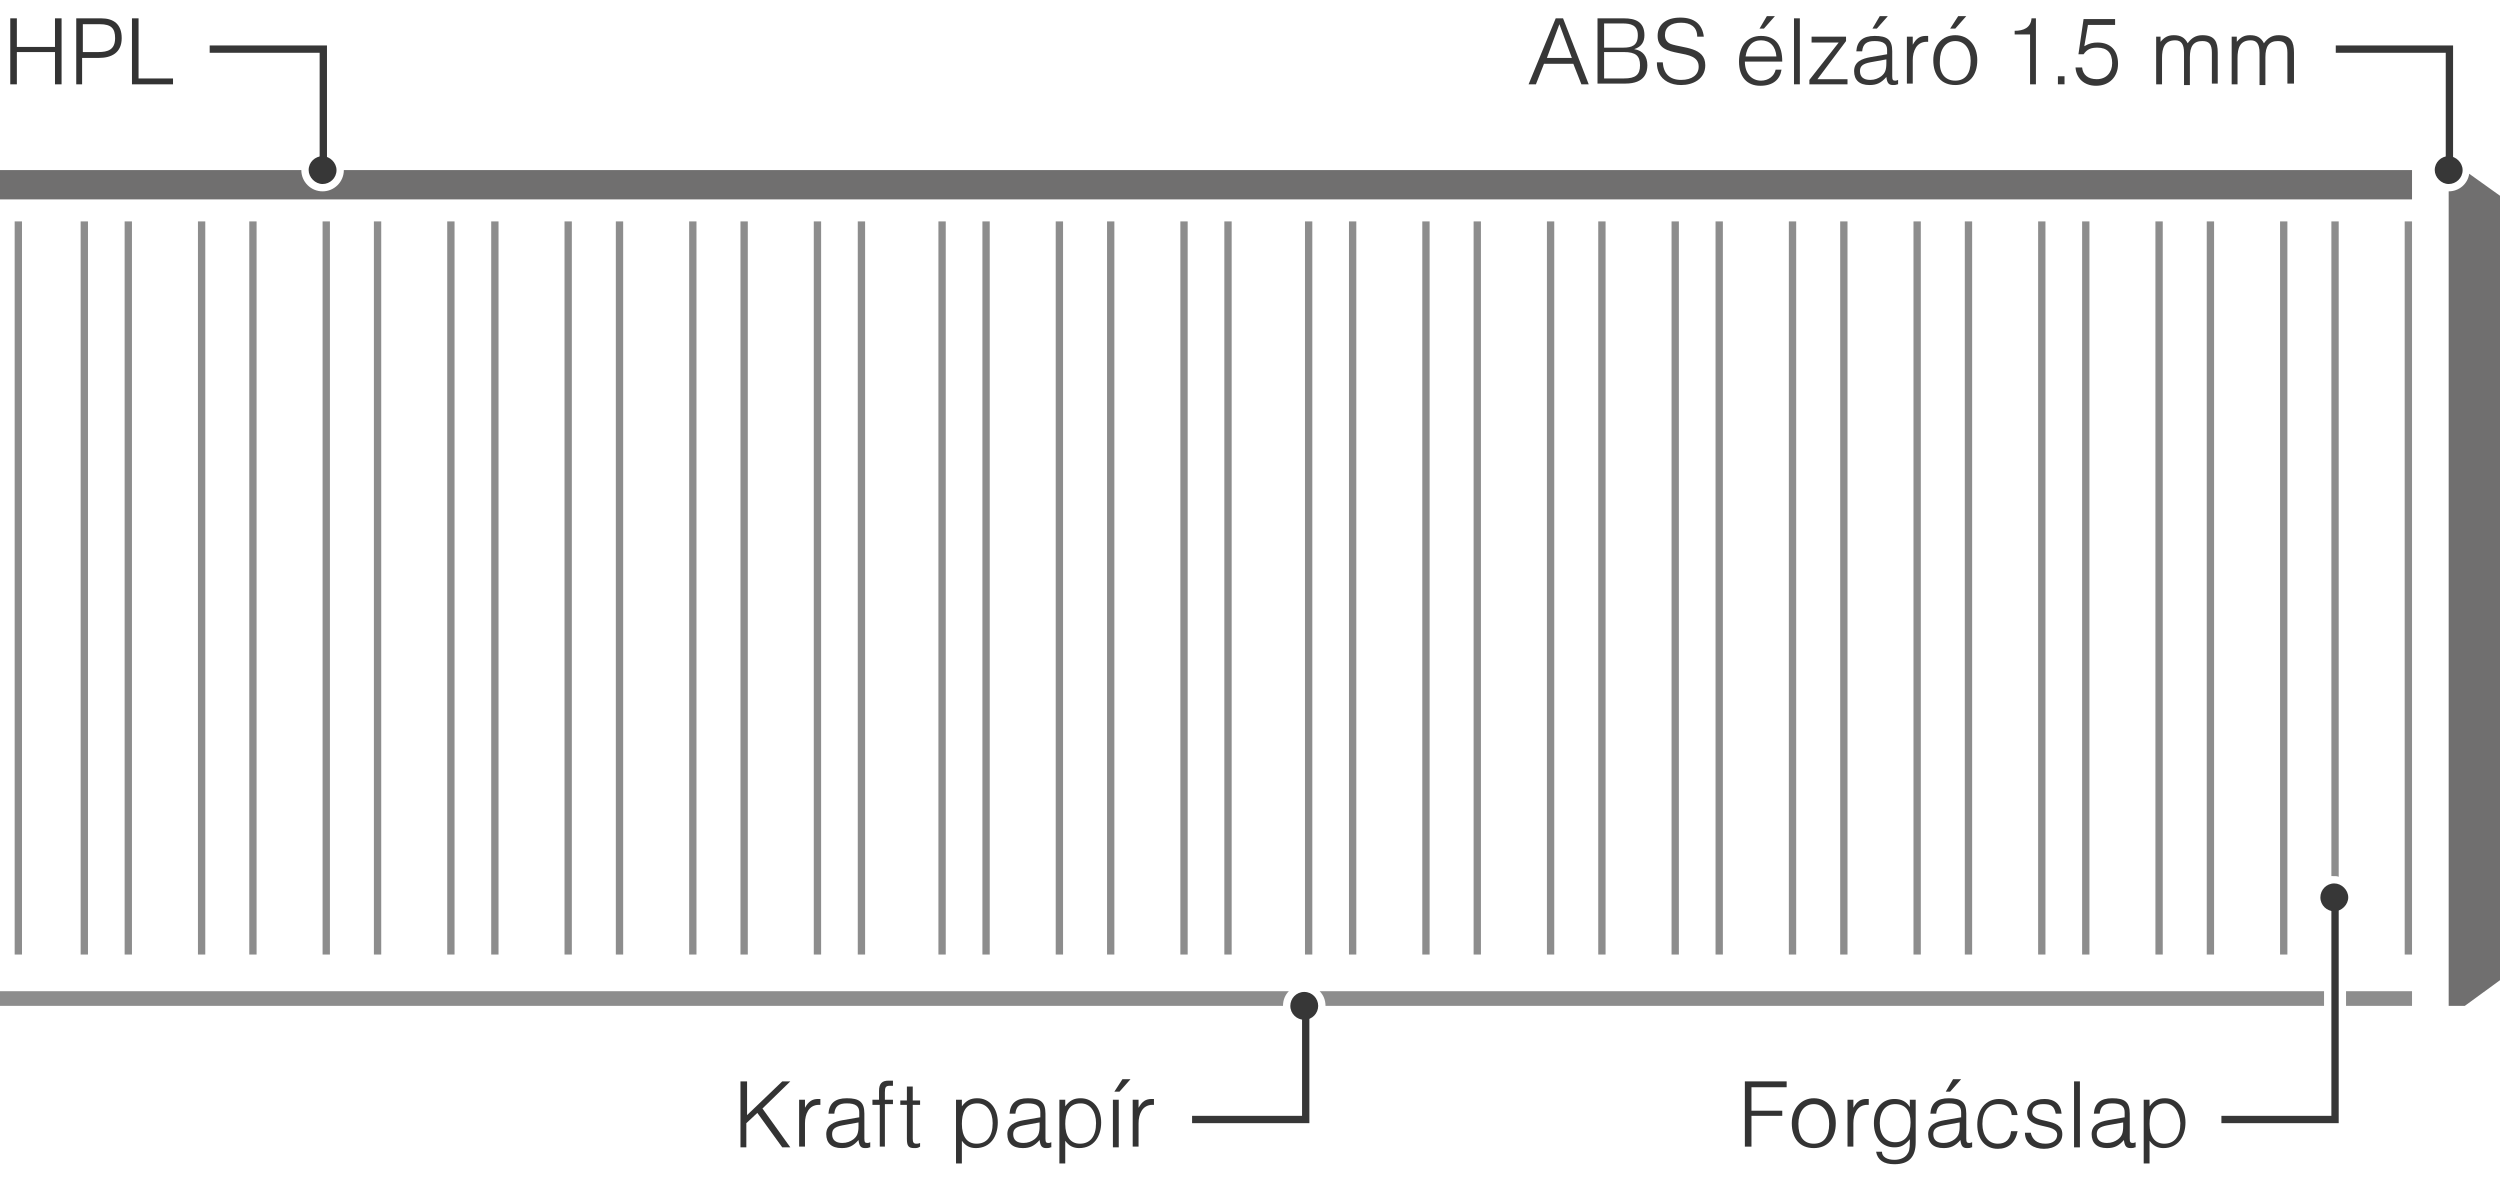 <?xml version="1.0" encoding="utf-8"?>
<!-- Generator: Adobe Illustrator 24.0.3, SVG Export Plug-In . SVG Version: 6.00 Build 0)  -->
<svg version="1.1" xmlns="http://www.w3.org/2000/svg" xmlns:xlink="http://www.w3.org/1999/xlink" x="0px" y="0px"
	 viewBox="0 0 341 161.4" style="enable-background:new 0 0 341 161.4;" xml:space="preserve">
<style type="text/css">
	.st0{fill:#333333;}
	.st1{fill:#8D8D8D;}
	.st2{fill:#373737;}
	.st3{fill:none;stroke:#373737;}
	.st4{fill:#706F6F;}
</style>
<g id="Layer_1">
	<g>
		<path class="st0" d="M101,156.5v-9h0.9v4.6l4.8-4.6h1.1l-3.8,3.7l3.8,5.3h-1.1l-3.4-4.7l-1.5,1.4v3.3H101z"/>
		<path class="st0" d="M109,150h0.8v1.1c0.5-0.9,1-1.2,1.8-1.2c0.1,0,0.2,0,0.3,0v0.8c-0.1,0-0.2,0-0.2,0c-1.4,0-1.9,1.3-1.9,2.5
			v3.2H109V150z"/>
		<path class="st0" d="M118.6,156.5c-0.2,0.1-0.4,0.1-0.6,0.1c-0.6,0-0.8-0.3-0.9-1.1c-0.7,0.8-1.3,1.1-2.3,1.1
			c-1.4,0-2.1-0.7-2.1-1.9c0-1.3,1.1-1.7,2.2-1.9l2.3-0.4v-0.7c0-0.8-0.5-1.2-1.7-1.2c-1.1,0-1.6,0.4-1.7,1.4h-0.8
			c0.1-1.4,0.9-2.1,2.5-2.1c1.7,0,2.4,0.5,2.4,2.1v3.4c0,0.5,0.1,0.6,0.4,0.6c0.1,0,0.2,0,0.4-0.1V156.5z M114.9,153.5
			c-1,0.2-1.4,0.5-1.4,1.2c0,0.8,0.5,1.2,1.4,1.2c0.6,0,1.1-0.2,1.5-0.5c0.5-0.4,0.7-0.8,0.7-1.8v-0.5L114.9,153.5z"/>
		<path class="st0" d="M120,150.7H119V150h0.9v-1.2c0-1,0.4-1.4,1.3-1.4c0.1,0,0.3,0,0.6,0v0.7c-0.2,0-0.3,0-0.4,0
			c-0.6,0-0.7,0.2-0.7,0.9v1h1.1v0.6h-1.1v5.8H120V150.7z"/>
		<path class="st0" d="M124.7,156.6c-0.8,0-1-0.3-1-1.3v-4.6h-0.9v-0.6h0.9v-1.9h0.8v1.9h1v0.6h-1v4.6c0,0.5,0.1,0.7,0.5,0.7
			c0.1,0,0.3,0,0.5-0.1v0.5C125.2,156.6,125,156.6,124.7,156.6z"/>
		<path class="st0" d="M130.4,158.8V150h0.8v0.9c0.6-0.8,1.2-1.1,2.1-1.1c1.7,0,2.8,1.4,2.8,3.3c0,1.9-1,3.5-3,3.5
			c-0.8,0-1.4-0.3-1.9-1v3.1H130.4z M133.3,150.5c-1.7,0-2.1,1.4-2.1,2.8c0,1.7,0.7,2.7,2,2.7c1.4,0,2.2-1,2.2-2.8
			C135.4,151.6,134.6,150.5,133.3,150.5z"/>
		<path class="st0" d="M143.3,156.5c-0.2,0.1-0.4,0.1-0.6,0.1c-0.6,0-0.8-0.3-0.9-1.1c-0.7,0.8-1.3,1.1-2.3,1.1
			c-1.4,0-2.1-0.7-2.1-1.9c0-1.3,1.1-1.7,2.2-1.9l2.3-0.4v-0.7c0-0.8-0.5-1.2-1.7-1.2c-1.1,0-1.6,0.4-1.7,1.4h-0.8
			c0.1-1.4,0.9-2.1,2.5-2.1c1.7,0,2.4,0.5,2.4,2.1v3.4c0,0.5,0.1,0.6,0.4,0.6c0.1,0,0.2,0,0.4-0.1V156.5z M139.6,153.5
			c-1,0.2-1.4,0.5-1.4,1.2c0,0.8,0.5,1.2,1.4,1.2c0.6,0,1.1-0.2,1.5-0.5c0.5-0.4,0.7-0.8,0.7-1.8v-0.5L139.6,153.5z"/>
		<path class="st0" d="M144.5,158.8V150h0.8v0.9c0.6-0.8,1.2-1.1,2.1-1.1c1.7,0,2.8,1.4,2.8,3.3c0,1.9-1,3.5-3,3.5
			c-0.8,0-1.4-0.3-1.9-1v3.1H144.5z M147.4,150.5c-1.7,0-2.1,1.4-2.1,2.8c0,1.7,0.7,2.7,2,2.7c1.4,0,2.2-1,2.2-2.8
			C149.5,151.6,148.7,150.5,147.4,150.5z"/>
		<path class="st0" d="M151.8,150h0.8v6.5h-0.8V150z M153.1,147.2h1.1l-1.5,1.7H152L153.1,147.2z"/>
		<path class="st0" d="M154.5,150h0.8v1.1c0.5-0.9,1-1.2,1.8-1.2c0.1,0,0.2,0,0.3,0v0.8c-0.1,0-0.2,0-0.2,0c-1.4,0-1.9,1.3-1.9,2.5
			v3.2h-0.8V150z"/>
	</g>
	<g>
		<path class="st0" d="M1.4,11.5v-9h0.9v3.9h5.2V2.5h0.9v9H7.5V7.1H2.3v4.4H1.4z"/>
		<path class="st0" d="M10.4,11.5v-9h3.4c1.7,0,2.8,0.8,2.8,2.7c0,2-1.4,2.7-3.1,2.7h-2.3v3.6H10.4z M11.3,7.1h2.1
			c1.3,0,2.3-0.3,2.3-1.9c0-1.3-0.5-1.9-2.1-1.9h-2.3V7.1z"/>
		<path class="st0" d="M18,2.5h0.9v8.2h4.7v0.8H18V2.5z"/>
	</g>
	<g>
		<path class="st0" d="M238,147.5h5.7v0.8h-4.8v3.2h4.2v0.7h-4.2v4.2H238V147.5z"/>
		<path class="st0" d="M247.4,149.8c1.8,0,3,1.4,3,3.4c0,2.1-1.1,3.4-3,3.4c-1.9,0-3-1.3-3-3.4C244.4,151.2,245.7,149.8,247.4,149.8
			z M247.4,156c1.4,0,2.1-1,2.1-2.7c0-1.6-0.8-2.7-2.1-2.7c-1.3,0-2.1,1.1-2.1,2.7C245.3,155,246,156,247.4,156z"/>
		<path class="st0" d="M252,150h0.8v1.1c0.5-0.9,1-1.2,1.8-1.2c0.1,0,0.2,0,0.3,0v0.8c-0.1,0-0.2,0-0.2,0c-1.4,0-1.9,1.3-1.9,2.5
			v3.2H252V150z"/>
		<path class="st0" d="M261.3,155.8c0,2-0.9,3-2.9,3c-1.5,0-2.3-0.6-2.5-1.7h0.8c0,0.7,0.7,1.1,1.7,1.1c0.8,0,1.4-0.3,1.7-0.7
			c0.3-0.4,0.4-0.7,0.4-1.8c0-0.1,0-0.2,0-0.3c-0.7,0.8-1.2,1.1-2.1,1.1c-1.7,0-2.8-1.3-2.8-3.3c0-2,1.1-3.3,2.8-3.3
			c0.9,0,1.6,0.3,2.1,1.1V150h0.8V155.8z M258.5,155.8c1.4,0,2.1-1,2.1-2.7c0-1.6-0.7-2.5-2.1-2.5c-1.3,0-2.1,1-2.1,2.6
			C256.4,154.8,257.2,155.8,258.5,155.8z"/>
		<path class="st0" d="M268.9,156.5c-0.2,0.1-0.4,0.1-0.6,0.1c-0.6,0-0.8-0.3-0.9-1.1c-0.7,0.8-1.3,1.1-2.3,1.1
			c-1.4,0-2.1-0.7-2.1-1.9c0-1.3,1.1-1.7,2.2-1.9l2.3-0.4v-0.7c0-0.8-0.5-1.2-1.7-1.2c-1.1,0-1.6,0.4-1.7,1.4h-0.8
			c0.1-1.4,0.9-2.1,2.5-2.1c1.7,0,2.4,0.5,2.4,2.1v3.4c0,0.5,0.1,0.6,0.4,0.6c0.1,0,0.2,0,0.4-0.1V156.5z M265.1,153.5
			c-1,0.2-1.4,0.5-1.4,1.2c0,0.8,0.5,1.2,1.4,1.2c0.6,0,1.1-0.2,1.5-0.5c0.5-0.4,0.7-0.8,0.7-1.8v-0.5L265.1,153.5z M266.4,147.2
			h1.1l-1.5,1.7h-0.6L266.4,147.2z"/>
		<path class="st0" d="M275.2,154.3c-0.3,1.6-1.3,2.4-2.7,2.4c-1.7,0-2.8-1.3-2.8-3.3c0-2.1,1.2-3.5,3-3.5c1.4,0,2.3,0.8,2.5,2.2
			h-0.8c-0.1-1-0.7-1.5-1.8-1.5c-1.4,0-2.2,1-2.2,2.7c0,1.6,0.8,2.7,2.1,2.7c1.1,0,1.7-0.6,1.8-1.7H275.2z"/>
		<path class="st0" d="M279,156c1,0,1.6-0.5,1.6-1.2c0-1.7-4.1-0.6-4.1-3c0-1.2,0.9-1.9,2.4-1.9c1.3,0,2.2,0.7,2.3,2h-0.8
			c-0.2-1-0.6-1.3-1.7-1.3c-1,0-1.5,0.4-1.5,1.1c0,1.7,4.1,0.6,4.1,3c0,1.2-1,2-2.5,2c-1.4,0-2.6-0.7-2.6-2.2h0.8
			C277.2,155.4,277.8,156,279,156z"/>
		<path class="st0" d="M282.9,147.5h0.8v9h-0.8V147.5z"/>
		<path class="st0" d="M291.2,156.5c-0.2,0.1-0.4,0.1-0.6,0.1c-0.6,0-0.8-0.3-0.9-1.1c-0.7,0.8-1.3,1.1-2.3,1.1
			c-1.4,0-2.1-0.7-2.1-1.9c0-1.3,1.1-1.7,2.2-1.9l2.3-0.4v-0.7c0-0.8-0.5-1.2-1.7-1.2c-1.1,0-1.6,0.4-1.7,1.4h-0.8
			c0.1-1.4,0.9-2.1,2.5-2.1c1.7,0,2.4,0.5,2.4,2.1v3.4c0,0.5,0.1,0.6,0.4,0.6c0.1,0,0.2,0,0.4-0.1V156.5z M287.4,153.5
			c-1,0.2-1.4,0.5-1.4,1.2c0,0.8,0.5,1.2,1.4,1.2c0.6,0,1.1-0.2,1.5-0.5c0.5-0.4,0.7-0.8,0.7-1.8v-0.5L287.4,153.5z"/>
		<path class="st0" d="M292.4,158.8V150h0.8v0.9c0.6-0.8,1.2-1.1,2.1-1.1c1.7,0,2.8,1.4,2.8,3.3c0,1.9-1,3.5-3,3.5
			c-0.8,0-1.4-0.3-1.9-1v3.1H292.4z M295.3,150.5c-1.7,0-2.1,1.4-2.1,2.8c0,1.7,0.7,2.7,2,2.7c1.4,0,2.2-1,2.2-2.8
			C297.3,151.6,296.5,150.5,295.3,150.5z"/>
	</g>
</g>
<g id="CUT">
	<g>
		<rect x="218" y="30.2" class="st1" width="1" height="100"/>
		<rect x="201" y="30.2" class="st1" width="1" height="100"/>
		<rect x="211" y="30.2" class="st1" width="1" height="100"/>
		<rect x="244" y="30.2" class="st1" width="1" height="100"/>
		<rect x="228" y="30.2" class="st1" width="1" height="100"/>
		<rect x="234" y="30.2" class="st1" width="1" height="100"/>
		<rect x="194" y="30.2" class="st1" width="1" height="100"/>
		<rect x="178" y="30.2" class="st1" width="1" height="100"/>
		<rect x="167" y="30.2" class="st1" width="1" height="100"/>
		<rect x="184" y="30.2" class="st1" width="1" height="100"/>
		<rect x="284" y="30.2" class="st1" width="1" height="100"/>
		<rect x="311" y="30.2" class="st1" width="1" height="100"/>
		<rect x="301" y="30.2" class="st1" width="1" height="100"/>
		<rect x="251" y="30.2" class="st1" width="1" height="100"/>
		<path class="st1" d="M180,135.2c0.5,0.5,0.8,1.2,0.8,2c0,0,0,0,0,0H317v-2H180z"/>
		<path class="st1" d="M318.4,119.5c0.2,0,0.4,0,0.6,0.1V30.2h-1v89.3C318.1,119.5,318.2,119.5,318.4,119.5z"/>
		<rect x="294" y="30.2" class="st1" width="1" height="100"/>
		<rect x="261" y="30.2" class="st1" width="1" height="100"/>
		<rect x="161" y="30.2" class="st1" width="1" height="100"/>
		<rect x="268" y="30.2" class="st1" width="1" height="100"/>
		<rect x="278" y="30.2" class="st1" width="1" height="100"/>
		<path class="st1" d="M175,137.2c0-0.8,0.3-1.5,0.8-2H0v2L175,137.2C175,137.2,175,137.2,175,137.2z"/>
		<rect x="34" y="30.2" class="st1" width="1" height="100"/>
		<rect x="61" y="30.2" class="st1" width="1" height="100"/>
		<rect x="151" y="30.2" class="st1" width="1" height="100"/>
		<rect x="44" y="30.2" class="st1" width="1" height="100"/>
		<rect x="51" y="30.2" class="st1" width="1" height="100"/>
		<rect x="27" y="30.2" class="st1" width="1" height="100"/>
		<rect x="320" y="135.2" class="st1" width="9" height="2"/>
		<rect x="328" y="30.2" class="st1" width="1" height="100"/>
		<rect x="11" y="30.2" class="st1" width="1" height="100"/>
		<rect x="2" y="30.2" class="st1" width="1" height="100"/>
		<rect x="17" y="30.2" class="st1" width="1" height="100"/>
		<rect x="117" y="30.2" class="st1" width="1" height="100"/>
		<rect x="111" y="30.2" class="st1" width="1" height="100"/>
		<rect x="128" y="30.2" class="st1" width="1" height="100"/>
		<rect x="144" y="30.2" class="st1" width="1" height="100"/>
		<rect x="134" y="30.2" class="st1" width="1" height="100"/>
		<rect x="94" y="30.2" class="st1" width="1" height="100"/>
		<rect x="77" y="30.2" class="st1" width="1" height="100"/>
		<rect x="84" y="30.2" class="st1" width="1" height="100"/>
		<rect x="101" y="30.2" class="st1" width="1" height="100"/>
		<rect x="67" y="30.2" class="st1" width="1" height="100"/>
	</g>
</g>
<g id="K_x5C_">
	<g>
		<path class="st2" d="M177.9,135.3c-1.1,0-1.9,0.9-1.9,1.9c0,1.1,0.9,1.9,1.9,1.9c1.1,0,1.9-0.9,1.9-1.9
			C179.8,136.2,179,135.3,177.9,135.3z"/>
	</g>
	<polyline class="st3" points="162.6,152.7 178.1,152.7 178.1,137.2 	"/>
	<g>
		<path class="st2" d="M45.9,23.2c0,1.1-0.9,1.9-1.9,1.9s-1.9-0.9-1.9-1.9c0-1.1,0.9-1.9,1.9-1.9C45,21.3,45.9,22.2,45.9,23.2z"/>
	</g>
	<polyline class="st3" points="28.6,6.7 44.1,6.7 44.1,23.2 	"/>
	<g>
		<path class="st2" d="M318.4,120.5c-1.1,0-1.9,0.9-1.9,1.9c0,1.1,0.9,1.9,1.9,1.9s1.9-0.9,1.9-1.9
			C320.3,121.4,319.4,120.5,318.4,120.5z"/>
	</g>
	<polyline class="st3" points="303,152.7 318.5,152.7 318.5,122.2 	"/>
	<g>
		<path class="st4" d="M46.9,23.2C46.9,23.2,46.9,23.2,46.9,23.2c0,1.6-1.3,2.9-2.9,2.9s-2.9-1.3-2.9-2.9c0,0,0,0,0,0H0v4h328.8
			c0.1,0,0.1,0,0.2,0v-4c0,0,0,0,0,0H46.9z"/>
		<path class="st4" d="M336.8,23.7c-0.2,1.4-1.4,2.4-2.8,2.4v111.1h2.2l4.8-3.5v-107L336.8,23.7z"/>
	</g>
	<g>
		<path class="st2" d="M212.2,2.5h1l3.5,9h-1l-1.1-2.8h-4l-1.1,2.8h-1L212.2,2.5z M214.4,7.9l-1.7-4.6l-1.7,4.6H214.4z"/>
		<path class="st2" d="M217.9,11.5v-9h3.6c1.6,0,2.8,0.5,2.8,2.3c0,0.9-0.4,1.6-1.4,1.9c1.2,0.2,1.8,1,1.8,2.2c0,0.9-0.3,2.5-3,2.5
			H217.9z M218.8,6.5h2.6c1.2,0,2-0.3,2-1.7c0-1.4-1-1.6-2.1-1.6h-2.5V6.5z M218.8,10.7h2.7c1.6,0,2.2-0.5,2.2-1.8
			c0-1.3-0.6-1.8-2.2-1.8h-2.7V10.7z"/>
		<path class="st2" d="M226.8,8.5c0.1,1.5,0.9,2.4,2.5,2.4c1.5,0,2.4-0.7,2.4-1.8c0-2.8-5.6-0.8-5.6-4.2c0-1.6,1.2-2.5,3.1-2.5
			c1.9,0,3,0.9,3.2,2.6h-0.9c0-1.4-1-1.9-2.2-1.9c-1.4,0-2.2,0.6-2.2,1.7c0,0.6,0.3,1,0.8,1.2c1.7,0.6,4.7,0.4,4.7,2.9
			c0,1.9-1.7,2.7-3.3,2.7c-1.4,0-2.5-0.6-3-1.6c-0.2-0.5-0.3-0.8-0.3-1.5H226.8z"/>
		<path class="st2" d="M242.2,9.5h0.8c-0.2,1.3-1.1,2.2-2.9,2.2c-1.8,0-2.9-1.2-2.9-3.3c0-2.1,1.1-3.5,3-3.5c2.1,0,2.9,1.4,2.9,3.5
			H238c0,1.7,1,2.6,2.2,2.6C241.2,11,242,10.4,242.2,9.5z M238.1,7.7h4.2c-0.1-1.4-0.9-2.2-2.1-2.2C239,5.5,238.3,6.3,238.1,7.7z
			 M241,2.2h1.1l-1.5,1.7h-0.6L241,2.2z"/>
		<path class="st2" d="M244.7,2.5h0.8v9h-0.8V2.5z"/>
		<path class="st2" d="M246.8,11.5v-0.6l4-5.1h-3.7V5h4.7v0.6l-3.9,5.2h4.1v0.7H246.8z"/>
		<path class="st2" d="M258.8,11.5c-0.2,0.1-0.4,0.1-0.6,0.1c-0.6,0-0.8-0.3-0.9-1.1c-0.7,0.8-1.3,1.1-2.3,1.1
			c-1.4,0-2.1-0.7-2.1-1.9c0-1.3,1.1-1.7,2.2-1.9l2.3-0.4V6.8c0-0.8-0.5-1.2-1.7-1.2c-1.1,0-1.6,0.4-1.7,1.4h-0.8
			c0.1-1.4,0.9-2.1,2.5-2.1c1.7,0,2.4,0.5,2.4,2.1v3.4c0,0.5,0.1,0.6,0.4,0.6c0.1,0,0.2,0,0.4-0.1V11.5z M255.1,8.5
			c-1,0.2-1.4,0.5-1.4,1.2c0,0.8,0.5,1.2,1.4,1.2c0.6,0,1.1-0.2,1.5-0.5c0.5-0.4,0.7-0.8,0.7-1.8V8.1L255.1,8.5z M256.4,2.2h1.1
			l-1.5,1.7h-0.6L256.4,2.2z"/>
		<path class="st2" d="M260.1,5h0.8v1.1c0.5-0.9,1-1.2,1.8-1.2c0.1,0,0.2,0,0.3,0v0.8c-0.1,0-0.2,0-0.2,0c-1.4,0-1.9,1.3-1.9,2.5
			v3.2h-0.8V5z"/>
		<path class="st2" d="M266.7,4.8c1.8,0,3,1.4,3,3.4c0,2.1-1.1,3.4-3,3.4c-1.9,0-3-1.3-3-3.4C263.7,6.2,264.9,4.8,266.7,4.8z
			 M266.7,11c1.4,0,2.1-1,2.1-2.7c0-1.6-0.8-2.7-2.1-2.7c-1.3,0-2.1,1.1-2.1,2.7C264.5,10,265.3,11,266.7,11z M267.1,2.2h1.1
			l-1.5,1.7H266L267.1,2.2z"/>
		<path class="st2" d="M276.9,4.7h-2.1V4.2c1.2,0,2.2-0.4,2.3-1.7h0.6v9h-0.8V4.7z"/>
		<path class="st2" d="M280.7,10.4h0.9v1.1h-0.9V10.4z"/>
		<path class="st2" d="M286,10.8c1.3,0,2.1-0.9,2.1-2.2c0-1.4-0.7-2.1-2-2.1c-0.9,0-1.4,0.2-1.9,0.9h-0.7l0.7-4.8h4.3v0.8h-3.7
			l-0.5,2.9c0.7-0.4,1.2-0.5,1.8-0.5c1.8,0,2.8,1.1,2.8,2.9c0,1.8-1.2,3-3,3c-1.6,0-2.7-1-2.8-2.5h0.9
			C284.1,10.2,284.8,10.8,286,10.8z"/>
		<path class="st2" d="M293.9,5h0.8v0.7c0.5-0.6,1-0.9,1.8-0.9c0.9,0,1.5,0.3,1.9,1.1c0.5-0.7,1.1-1.1,2-1.1c1.7,0,2.1,0.9,2.1,2.4
			v4.2h-0.8V7.2c0-1.2-0.4-1.6-1.3-1.6c-1.2,0-1.7,0.7-1.7,2.2v3.8h-0.8V7.2c0-1.2-0.4-1.7-1.2-1.7c-1.5,0-1.8,1.1-1.8,2.4v3.6h-0.8
			V5z"/>
		<path class="st2" d="M304.3,5h0.8v0.7c0.5-0.6,1-0.9,1.8-0.9c0.9,0,1.5,0.3,1.9,1.1c0.5-0.7,1.1-1.1,2-1.1c1.7,0,2.1,0.9,2.1,2.4
			v4.2H312V7.2c0-1.2-0.4-1.6-1.3-1.6c-1.2,0-1.7,0.7-1.7,2.2v3.8h-0.8V7.2c0-1.2-0.4-1.7-1.2-1.7c-1.5,0-1.8,1.1-1.8,2.4v3.6h-0.8
			V5z"/>
	</g>
	<g>
		<path class="st2" d="M335.9,23.2c0,1.1-0.9,1.9-1.9,1.9s-1.9-0.9-1.9-1.9c0-1.1,0.9-1.9,1.9-1.9C335,21.3,335.9,22.2,335.9,23.2z"
			/>
	</g>
	<polyline class="st3" points="318.6,6.7 334.1,6.7 334.1,23.2 	"/>
</g>
</svg>
